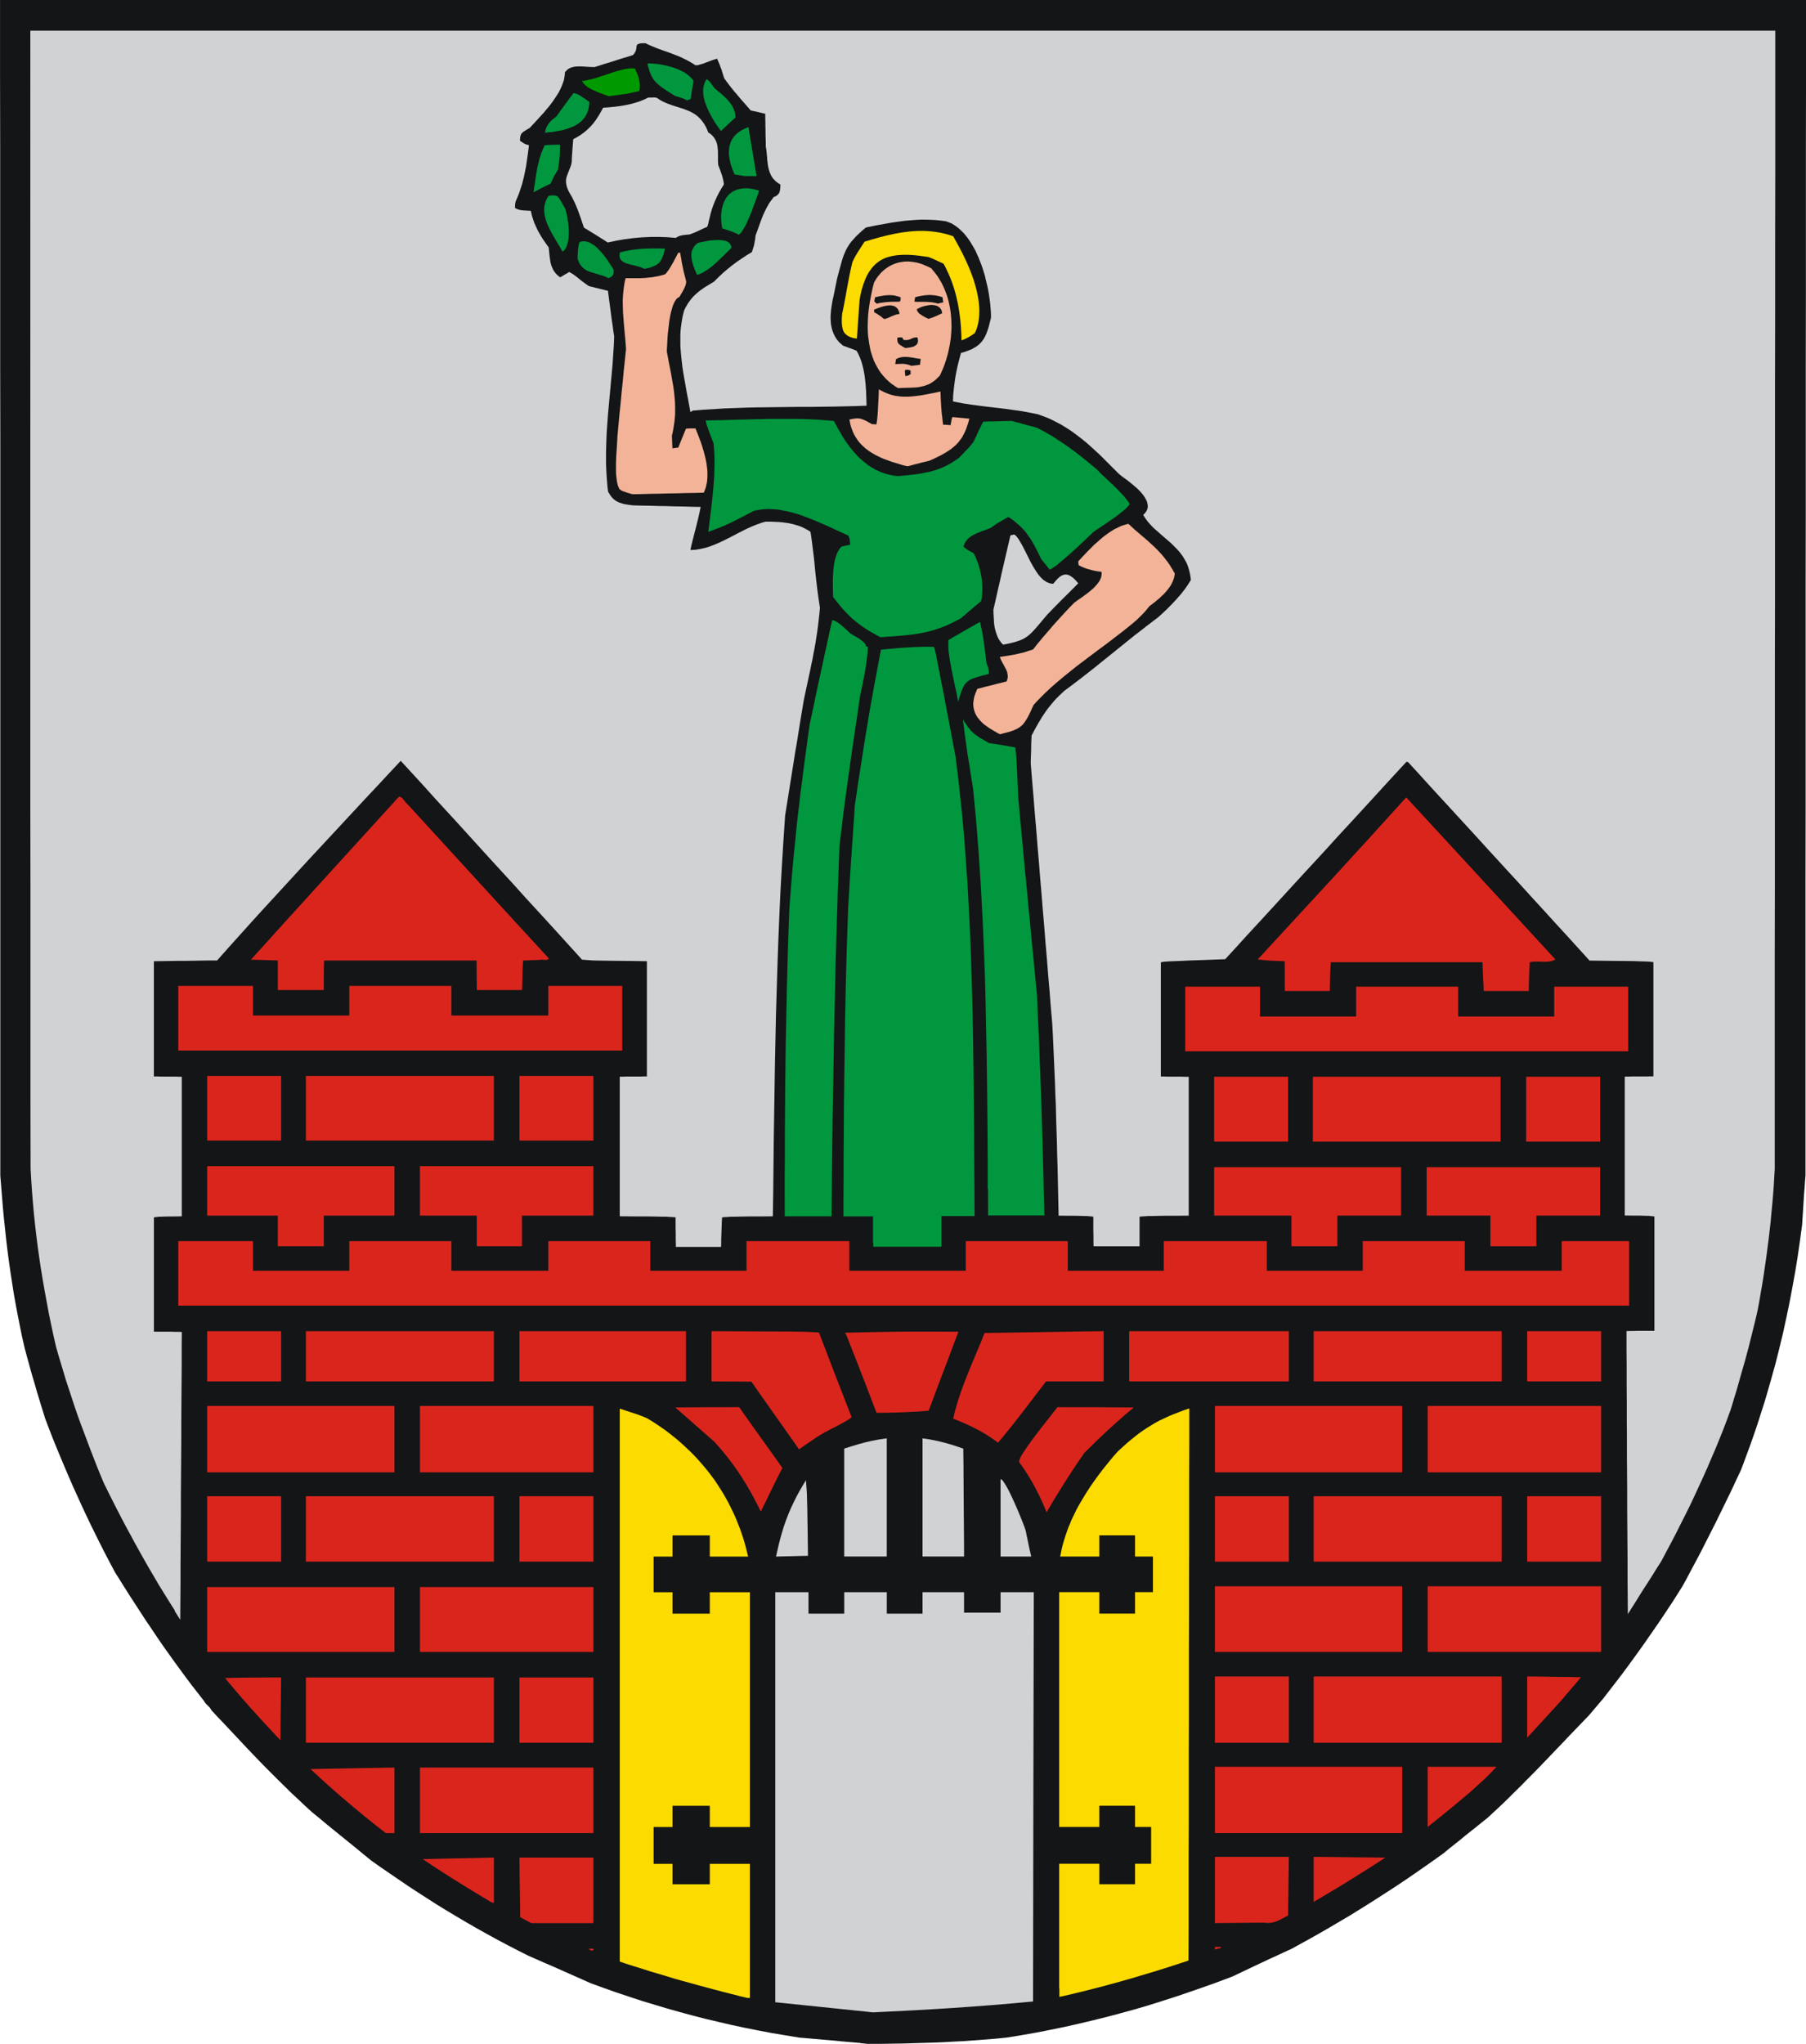 <?xml version="1.0" encoding="UTF-8"?> <svg xmlns="http://www.w3.org/2000/svg" id="Ebene_1" data-name="Ebene 1" viewBox="0 0 553.11 625.85"><defs><style> .cls-1 { fill: #00973f; } .cls-2 { fill: #fcdb00; } .cls-3 { fill: #131516; } .cls-4 { fill: #f2b398; } .cls-5 { fill: #da251d; } .cls-6 { fill: #090; } .cls-7 { fill: #d1d2d4; } </style></defs><path class="cls-3" d="m263.45,625.58l-2.7-.23-2.7-.23-2.66-.27-2.66-.23-2.7-.23-2.66-.23-2.66-.23-4.22-.7-4.19-.7-4.11-.78-4.11-.82-4.03-.86-4.03-.94-3.99-.94-3.95-1.02-3.91-1.06-3.91-1.1-3.91-1.17-3.87-1.17-3.91-1.29-3.87-1.29-3.87-1.37-3.87-1.41-2.39-1.06-2.39-1.06-2.39-1.06-2.39-1.06-2.39-1.06-2.39-1.02-2.39-1.06-2.35-1.02-3.25-1.64-3.17-1.64-3.17-1.68-3.13-1.72-3.09-1.72-3.05-1.76-3.05-1.8-3.01-1.8-3.01-1.84-2.93-1.88-2.93-1.88-2.93-1.92-2.89-1.96-2.86-1.96-2.86-1.96-2.82-1.99-2.27-1.84-2.27-1.88-2.27-1.84-2.27-1.84-2.27-1.84-2.27-1.84-2.23-1.88-2.27-1.84-2.15-1.96-2.07-1.96-2.07-1.92-1.99-1.96-1.96-1.92-1.96-1.96-1.92-1.92-1.88-1.92-1.88-1.96-1.84-1.92-1.84-1.96-1.84-1.96-1.84-1.96-1.84-1.96-1.88-1.96-1.84-1.99-.2-.31-.23-.39-.35-.39-.39-.39-.39-.39-.35-.39-.27-.35-.16-.31-1.92-2.46-1.92-2.46-1.84-2.46-1.8-2.46-1.8-2.46-1.76-2.46-1.72-2.43-1.68-2.46-1.64-2.46-1.68-2.46-1.6-2.46-1.6-2.46-1.6-2.46-1.56-2.46-1.56-2.5-1.56-2.46-1.56-2.93-1.53-2.93-1.49-2.93-1.45-2.93-1.45-2.93-1.41-2.97-1.37-2.93-1.33-2.93-1.33-2.93-1.29-2.97-1.25-2.93-1.25-2.97-1.21-2.93-1.21-2.97-1.13-2.93-1.13-2.97-1.41-4.54-1.06-3.48-.78-2.74-.66-2.19-.55-1.92-.51-1.88-.59-2.15-.7-2.58-.78-3.4-.7-3.4-.66-3.36-.63-3.32-.59-3.32-.51-3.29-.51-3.29-.47-3.29-.43-3.25-.39-3.29-.35-3.25-.35-3.29-.31-3.25-.27-3.29-.27-3.32-.27-3.32v-224.99l-.04-22.49V44.98l-.04-22.49V0h553.11v22.49l-.04,22.49v44.98l-.04,22.49v44.98l-.04,22.49v67.51l-.04,22.49v90.01l-.16,1.88-.12,1.88-.16,1.88-.12,1.92-.12,1.88-.12,1.88-.12,1.88-.12,1.92-.66,4.89-.7,4.85-.78,4.77-.86,4.77-.9,4.73-.98,4.69-1.02,4.69-1.13,4.65-1.17,4.65-1.29,4.62-.66,2.31-.66,2.31-.7,2.35-.74,2.31-.74,2.31-.74,2.31-.78,2.31-.82,2.35-.82,2.31-.86,2.31-.86,2.35-.9,2.35-1.06,2.23-1.06,2.27-1.06,2.27-1.1,2.23-1.1,2.27-1.1,2.23-1.1,2.27-1.13,2.23-1.13,2.23-1.13,2.23-1.13,2.23-1.17,2.23-1.17,2.19-1.17,2.19-1.17,2.23-1.21,2.15-1.41,2.23-1.41,2.23-1.45,2.19-1.45,2.19-1.45,2.15-1.49,2.15-1.49,2.15-1.49,2.15-1.53,2.15-1.53,2.11-1.53,2.11-1.56,2.11-1.56,2.07-1.6,2.07-1.6,2.07-1.6,2.07-4.38,5.16-2.07,2.15-1.99,2.07-1.96,2.03-1.88,1.99-1.88,1.96-1.88,1.96-1.8,1.88-1.84,1.92-1.84,1.88-1.88,1.88-1.88,1.92-1.92,1.88-1.96,1.96-2.03,1.96-2.11,1.96-2.19,2.03-1.68,1.33-1.64,1.33-1.68,1.33-1.68,1.33-1.64,1.37-1.68,1.33-1.68,1.33-1.64,1.37-2.89,2.07-2.89,2.03-2.86,1.99-2.86,1.96-2.86,1.92-2.89,1.88-2.86,1.84-2.89,1.84-2.89,1.8-2.89,1.8-2.93,1.72-2.97,1.76-2.97,1.72-2.97,1.68-3.05,1.68-3.05,1.68-2.27,1.02-2.23,1.06-2.27,1.02-2.23,1.06-2.27,1.06-2.23,1.06-2.23,1.06-2.23,1.06-4.34,1.64-4.34,1.56-4.3,1.49-4.26,1.45-4.26,1.37-4.22,1.33-4.26,1.25-4.26,1.17-4.26,1.13-4.26,1.06-4.3,1.02-4.34.98-4.38.9-4.38.86-4.46.78-4.5.74-2.66.27-2.66.23-2.66.2-2.66.2-2.66.2-2.62.12-2.66.16-2.62.12-2.66.08-2.62.08-2.62.08-2.62.08-2.62.04-2.62.04-2.62.04-2.62.04-2.66-.27Z"></path><path class="cls-2" d="m226.37,611.19l-2.46-.63-2.5-.63-2.5-.66-2.46-.66-2.5-.66-2.46-.7-2.46-.66-2.46-.7-2.43-.74-2.46-.74-2.39-.7-2.43-.78-2.39-.74-2.35-.74-2.31-.78v-169.33l1.99.66,1.53.51,1.13.35.9.31.7.27.63.23.66.27.82.35,1.41.86,1.41.9,1.37.94,1.37.94,1.33,1.02,1.29,1.02,1.29,1.06,1.25,1.1,1.21,1.13,1.21,1.13,1.17,1.17,1.13,1.21,1.1,1.25,1.1,1.29,1.06,1.29,1.02,1.33.98,1.33.94,1.41.9,1.41.9,1.45.82,1.45.82,1.49.74,1.53.74,1.53.7,1.56.63,1.6.63,1.6.55,1.6.55,1.68.47,1.64.43,1.72.43,1.72h-11.74v-6.49h-11.42v6.49h-5.79v10.91h5.79v6.57h11.42v-6.57h12.28v71.9h-12.28v-6.49h-11.42v6.49h-5.79v11.27h5.79v6.26h11.42v-6.26h12.28v41.07h-.78l-2.5-.59Z"></path><path class="cls-2" d="m324.39,609v-38.29h12.28v6.26h10.95v-6.26h4.93v-11.27h-4.93v-6.49h-10.95v6.49h-12.28v-71.9h12.28v6.57h10.95v-6.57h5.48v-10.91h-5.48v-6.49h-10.95v6.49h-11.97l.23-1.17.23-1.13.27-1.13.31-1.1.35-1.13.35-1.1.39-1.1.39-1.1.47-1.06.43-1.1.51-1.06.51-1.06.51-1.06.55-1.02.59-1.02.59-1.02,1.21-1.99,1.29-1.99,1.33-1.92,1.37-1.88,1.41-1.84,1.45-1.8,1.45-1.76,1.49-1.68,1.33-1.21,1.29-1.17,1.25-1.06,1.25-1.02,1.21-.94,1.25-.9,1.25-.82,1.25-.78,1.29-.78,1.29-.7,1.37-.66,1.45-.66,1.49-.63,1.53-.59,1.64-.63,1.72-.59v10.56l-.04,10.56v21.12l-.04,10.56v10.6l-.04,10.56v21.12l-.04,10.56v21.16l-.04,10.56v21.12l-.04,10.6-2.5.82-2.5.82-2.46.78-2.5.78-2.46.74-2.46.74-2.5.74-2.46.7-2.46.7-2.46.66-2.46.66-2.46.63-2.46.63-2.46.59-2.46.59-2.5.55v-2.54Z"></path><g><path class="cls-1" d="m293.06,212.67l-.55-2.43-.55-2.58-.55-2.66-.23-1.33-.23-1.25-.2-1.25-.16-1.21-.12-1.13-.04-1.06v-.94l.08-.86,1.17-.7,1.21-.7,1.21-.7,1.21-.7,1.21-.7,1.21-.66,1.21-.7,1.21-.66.31,1.45.31,1.49.27,1.49.23,1.53.23,1.56.2,1.64.2,1.64.2,1.72.2.59.31.82.12.47.08.51.04.51-.04.51-2.31.59-1.8.55-.74.23-.66.31-.55.31-.51.39-.2.2-.23.23-.2.23-.2.23-.35.63-.31.66-.31.78-.31.94-.35,1.06-.35,1.17-.39-2.19Z"></path><path class="cls-1" d="m267.36,380.68v-8.21h-9.04v-5.95l.04-5.98v-5.95l.04-5.95.04-5.95.04-5.95.08-5.95.08-5.95.08-5.91.08-5.91.12-5.91.12-5.87.16-5.87.16-5.83.2-5.83.2-5.83.12-1.96.12-1.96.12-1.96.12-1.96.12-1.96.12-1.96.12-1.96.16-1.96.12-1.96.12-1.96.16-1.96.12-1.96.12-1.92.16-1.96.12-1.96.12-1.96.47-3.05.43-3.05.47-3.01.47-3.01.47-3.01.47-3.01.47-2.97.51-3.01.47-2.97.51-2.93.55-2.97.51-2.93.55-2.93.55-2.93.55-2.93.55-2.89,1.88-.2,1.92-.16,1.96-.2,1.99-.12,2.03-.12,2.07-.08,2.15-.04,2.19.04.04.12.08.16.08.23.12.35.12.55.2.78.2,1.06.27,1.41.35,1.76.43,2.19.51,2.66.63,3.17.7,3.79.86,4.38.94,5.05,1.1,5.79.55,4.34.51,4.38.47,4.38.47,4.38.39,4.38.39,4.38.31,4.38.31,4.38.31,4.38.23,4.38.23,4.38.23,4.38.35,8.76.27,8.8.23,8.8.16,8.8.12,8.84.08,8.84.08,8.84.04,8.88.08,8.88.04,8.88h-10.13v9.39h-20.89v-1.17Z"></path><path class="cls-1" d="m240.33,366.52v-5.98l.04-5.95v-5.91l.04-5.91.04-5.91.04-5.91.08-5.87.08-5.91.12-5.87.12-5.87.12-5.87.16-5.87.16-5.83.2-5.87.23-5.87.27-3.6.27-3.6.31-3.6.31-3.56.35-3.56.35-3.52.35-3.52.39-3.52.43-3.52.39-3.48.47-3.48.43-3.52.47-3.48.47-3.52.47-3.48.51-3.52.43-1.99.43-1.99.43-1.99.39-1.99.43-1.99.43-1.99.43-1.96.43-1.99.43-1.99.43-1.99.43-1.99.43-1.96.43-1.99.43-1.99.43-1.96.47-1.99.35.08.35.12.31.16.35.16.7.47.7.55,1.41,1.25,1.45,1.37,1.1.63,1.53.9.35.27.39.27.35.27.31.31.27.31.23.31.16.35.12.35h.47l-.04.94-.04.94-.12.98-.12.98-.27,1.96-.31,1.99-.39,1.99-.39,2.03-.43,1.99-.39,2.03-.7,4.97-.66,4.34-.55,3.83-.51,3.4-.43,2.97-.35,2.66-.35,2.39-.31,2.19-.27,2.03-.27,1.99-.27,1.99-.27,2.07-.27,2.19-.27,2.39-.35,2.66-.35,3.01-.27,7.04-.27,7.04-.2,7.04-.23,7.04-.2,7.08-.16,7.08-.16,7.08-.16,7.08-.12,7.12-.12,7.08-.12,7.12-.12,7.12-.08,7.16-.08,7.12-.08,7.16-.08,7.16h-14.32v-5.95Z"></path><path class="cls-1" d="m302.49,364.01v-8.25l-.04-8.21-.08-8.21-.08-8.21-.12-8.21-.16-8.21-.16-8.18-.23-8.18-.31-8.18-.35-8.18-.43-8.14-.23-4.07-.27-4.07-.27-4.03-.31-4.07-.31-4.07-.35-4.03-.39-4.03-.39-4.07-.7-4.3-.51-3.32-.43-2.58-.31-2.15-.27-1.92-.27-1.92-.27-2.19-.35-2.7.9,1.33.78,1.1.39.47.35.47.39.39.39.35.43.39.43.31.51.35.55.39,1.29.74,1.56.9,1.02.16.98.16,1.02.16.98.16,1.02.16,1.02.2,1.02.16,1.02.2.12,1.17.12,1.02.08,1.06.08,1.29.08,1.64.12,2.23.12,2.93.16,3.87.35,3.79.35,3.79.35,3.76.35,3.79.35,3.79.35,3.79.39,3.79.35,3.76.35,3.79.39,3.79.35,3.79.35,3.79.39,3.79.35,3.79.35,3.79.39,3.79.16,4.19.2,4.19.2,4.22.16,4.19.16,4.19.16,4.19.16,4.19.16,4.22.12,4.22.12,4.19.12,4.26.12,4.22.12,4.22.08,4.26.12,4.3.08,4.26h-17.21l-.04-8.21Z"></path><path class="cls-1" d="m268.42,194.45l-1.21-.66-1.13-.66-1.1-.7-.98-.66-.94-.7-.9-.7-.86-.7-.82-.74-.78-.78-.78-.78-.74-.82-.78-.9-.74-.9-.74-.94-.78-1.02-.04-1.84-.04-2.07v-1.06l.04-1.1.04-1.06.08-1.1.12-1.06.16-1.06.2-1.02.27-.94.16-.43.16-.47.2-.39.2-.43.23-.35.23-.39.27-.31.31-.31.63-.16.66-.16.66-.12.7-.12-.04-.55-.04-.43-.04-.39-.04-.35-.2-.59-.2-.51-1.68-.78-1.72-.78-1.76-.82-1.8-.82-1.8-.78-1.84-.78-1.88-.74-1.84-.7-.94-.31-.94-.27-.94-.27-.94-.23-.94-.23-.94-.16-.94-.2-.9-.12-.94-.08-.9-.04-.94-.04-.9.04-.9.08-.9.12-.86.16-.9.2-1.68.9-1.72.9-1.76.9-1.76.86-1.76.82-1.76.74-1.72.66-1.72.63.47-3.6.43-3.48.39-3.44.31-3.36.12-1.68.12-1.64.04-1.64.04-1.68v-1.64l-.04-1.64-.12-1.64-.12-1.64-.7-1.84-.51-1.37-.39-1.02-.27-.78-.2-.59-.16-.47-.08-.47-.12-.51,2.43-.04,2.39-.04,2.46-.08,2.43-.08,2.46-.04,2.43-.08,2.46-.04,2.46-.08h7.43l2.46.04,2.46.08,2.5.12,2.46.2,2.46.2.74,1.41.78,1.41.82,1.41.86,1.41.94,1.37,1.02,1.33.51.66.55.63.59.63.55.63.63.59.63.55.63.55.66.51.66.51.7.47.74.43.74.43.78.35.78.35.82.31.86.27.9.23.9.2.9.16.98.08,2.54-.23,2.43-.27,1.17-.16,1.17-.2,1.17-.23,1.13-.23,1.13-.31,1.13-.35,1.13-.43,1.13-.47,1.13-.55,1.1-.63,1.13-.74,1.13-.78,1.17-1.21,1.1-1.13.55-.63.55-.59.55-.66.55-.7.35-.78.39-.78.35-.78.35-.78.39-.78.39-.74.35-.78.39-.74,1.1-.04,1.1-.04h1.06l1.1-.04,1.1-.04,1.06-.04h1.1l1.1-.04.94.27.94.23.98.27.94.27.98.27.94.23.98.27.98.27,1.21.63,1.21.63,1.17.7,1.17.66,1.13.74,1.13.74,1.13.74,1.13.78,2.27,1.64,2.27,1.76,2.27,1.84,2.31,1.92.98,1.02,1.21,1.17,1.37,1.29,1.49,1.37,1.45,1.45,1.37,1.45.63.7.59.74.51.7.43.66-.08.2-.16.2-.16.23-.2.23-.51.55-.63.55-.74.59-.78.63-.86.66-.9.63-1.8,1.25-1.68,1.13-1.41.94-.98.66-1.02.94-1.6,1.53-2.03,1.92-2.23,2.03-1.13.98-1.1.98-1.06.86-.94.82-.86.63-.74.51-.31.2-.23.16-.23.08h-.16l-.66-.82-.63-.82-.66-.78-.63-.82-1.1-2.27-1.02-1.96-.55-.94-.51-.86-.55-.78-.55-.78-.55-.74-.63-.7-.63-.66-.7-.66-.74-.63-.74-.63-.86-.63-.9-.59-2.19,1.25-1.29.74-.9.63-1.02.74-1.33.51-1.33.47-.63.27-.63.23-.59.27-.59.27-.55.31-.51.31-.47.39-.47.43-.39.47-.35.51-.27.59-.27.66.55.47.66.47.39.27.43.23.51.27.59.31.39.78.39.86.35.86.31.86.27.86.23.9.23.94.16.9.16.94.12.94.04.98.04.94-.04.98-.04.98-.12.98-.16.98-.78.66-.78.63-.78.66-.78.66-.78.66-.78.7-.78.66-.78.66-1.64.86-1.56.78-1.53.7-1.49.55-1.45.51-1.41.43-1.41.35-1.41.31-1.45.23-1.45.23-1.49.16-1.53.16-3.25.27-3.56.23-1.29-.67Z"></path></g><path class="cls-4" d="m305.03,224.17l-1.1-.63-1.02-.63-.98-.7-.43-.31-.43-.35-.39-.39-.35-.35-.35-.39-.31-.39-.31-.39-.23-.39-.27-.43-.2-.43-.16-.43-.16-.47-.12-.47-.08-.47-.04-.51-.04-.51.04-.51.08-.55.08-.55.12-.55.2-.59.2-.59.27-.63.27-.63,1.13-.27,1.1-.31,1.13-.27,1.1-.27,1.13-.31,1.1-.27,1.1-.27,1.13-.27.12-.27.08-.23.08-.27.08-.27.04-.51-.04-.51-.08-.47-.12-.51-.2-.47-.23-.47-.47-.9-.51-.9-.23-.47-.23-.43-.16-.43-.16-.43,1.17-.16,1.21-.2,1.21-.2,1.29-.23,1.29-.31,1.29-.31,1.33-.43,1.37-.43,1.49-1.88,1.53-1.84,1.56-1.8,1.56-1.84,1.6-1.76,1.6-1.76,1.64-1.76,1.64-1.68,1.17-.86,1.37-.94.7-.51.74-.55.74-.59.7-.59.66-.59.59-.66.27-.31.27-.31.23-.35.23-.31.2-.35.16-.35.16-.35.08-.35.08-.35.04-.39v-.35l-.04-.39-1.1-.16-.98-.16-.94-.23-.86-.23-.78-.23-.78-.31-.74-.31-.78-.39-.04-.31-.08-.31v-.31l-.04-.27,1.49-1.6,1.64-1.72.9-.9.9-.9.98-.86.98-.86.98-.82,1.06-.78,1.02-.7,1.06-.66.55-.27.55-.27.55-.27.51-.23.55-.2.55-.16.55-.16.55-.12,1.92,1.76,1.96,1.68,1.92,1.64,1.88,1.72.9.86.9.94.86.94.82,1.02.82,1.06.78,1.13.74,1.21.7,1.25-.04.43-.08.39-.08.39-.12.39-.27.74-.35.74-.39.7-.47.66-.51.66-.55.63-.55.63-.63.55-.59.59-.66.55-1.25,1.02-1.25.94-.74.94-.66.78-.94.98-1.64,1.6-1.96,1.64-1.99,1.6-2.03,1.56-2.03,1.56-2.03,1.53-2.07,1.53-2.03,1.53-2.07,1.56-2.03,1.53-1.99,1.6-1.99,1.6-1.96,1.64-1.92,1.68-1.84,1.72-.9.9-.9.9-.86.9-.86.94-.55,1.17-.47,1.06-.47.94-.43.82-.43.7-.43.63-.43.59-.51.47-.51.43-.59.35-.66.35-.74.31-.86.31-.94.27-1.1.27-1.21.31-1.17-.63Z"></path><path class="cls-4" d="m191.87,150.79l-1.02-.35-.31-.12-.27-.16-.27-.16-.27-.23-.16-.31-.16-.35-.16-.39-.12-.43-.2-.9-.12-.98-.12-1.06-.04-1.13v-2.31l.08-2.39.16-2.23.12-2.03.08-1.64.31-3.36.31-3.36.35-3.36.31-3.36.35-3.32.31-3.36.35-3.32.35-3.32-.23-2.93-.27-2.86-.23-2.74-.2-2.7-.04-1.33-.04-1.29v-1.33l.08-1.29.12-1.29.16-1.29.2-1.29.31-1.33h4.58l1.49-.08.74-.08.78-.08.74-.08.78-.16.78-.12.78-.2.78-.2.78-.27.47-.63.39-.51.35-.51.35-.59.39-.66.51-.9.63-1.21.82-1.53h.55l.31,1.64.2,1.29.2,1.02.2.9.16.82.23.9.27,1.02.31,1.29-.08.59-.16.59-.23.55-.27.59-.63,1.13-.74,1.25-.27.12-.27.16-.27.23-.23.31-.23.35-.23.39-.2.43-.2.47-.2.55-.16.55-.16.59-.16.59-.27,1.29-.23,1.37-.16,1.37-.16,1.37-.16,1.37-.08,1.29-.12,2.23-.08,1.64.59,3.17.63,3.13.27,1.56.27,1.53.27,1.56.2,1.56.16,1.56.12,1.6.04,1.6v1.64l-.04.82-.08.82-.08.86-.12.82-.12.86-.16.9-.16.86-.23.9.04.94.04.98.04.98.04,1.02.43-.08.47-.04.43-.08.47-.04.59-1.49.59-1.45.59-1.45.59-1.41.7-.04.7-.04h1.49l.82,2.03.86,2.27.39,1.21.39,1.29.35,1.29.31,1.29.27,1.33.16,1.33.08.66.04.66v1.33l-.04.66-.04.63-.08.63-.16.63-.12.63-.2.63-.23.59-.23.59-2.74.08-2.78.04-2.74.08-2.7.04-2.74.08-2.74.04-2.74.08-2.7.04-1.84-.55Z"></path><path class="cls-4" d="m276.2,142.34l-1.56-.47-1.56-.47-1.49-.55-.74-.27-.7-.27-.66-.31-.7-.35-.66-.31-.63-.39-.63-.35-.59-.39-.59-.43-.59-.43-.51-.47-.51-.47-.51-.51-.47-.55-.43-.55-.39-.59-.39-.63-.35-.63-.31-.66-.27-.7-.27-.74-.23-.74-.16-.82-.16-.82,1.13-.23.9-.12h.74l.31.04.35.04.31.12.35.12.39.16.39.16.94.51,1.17.63h.63l.31.04.31.04.16-.7.08-.66.08-.7.08-.86.08-1.17.08-1.64.12-2.19.12-2.86.55.35.55.27.55.27.55.23.55.23.55.2.55.16.59.16.55.12.55.08.59.08.55.08,1.13.04h1.17l1.17-.08,1.17-.12,1.21-.16,1.21-.2,2.5-.47,2.62-.55.08,2.03.08,1.6.08,1.25.08,1.02.08.94.12.9.12,1.1.16,1.33h.51l.59.04.59.04.59.08.12-.66.12-.63.12-.63.2-.59,1.29.12,1.29.12,1.29.12,1.33.12-.35,1.33-.43,1.25-.2.59-.23.55-.23.51-.27.51-.23.47-.27.47-.31.47-.31.39-.31.43-.31.39-.35.35-.35.39-.78.66-.82.66-.9.59-.94.59-1.06.59-1.1.55-1.21.59-1.25.55-.86.23-.86.2-.82.2-.86.23-.82.2-.86.23-.82.23-.82.2-1.64-.39Z"></path><path class="cls-4" d="m273.93,118.13l-.98-.66-.86-.74-.82-.78-.74-.82-.7-.86-.63-.9-.55-.94-.51-.94-.47-.98-.39-1.02-.35-1.06-.31-1.06-.23-1.1-.2-1.1-.16-1.13-.16-1.1-.08-1.13-.04-1.13v-1.17l.04-1.13.04-1.13.08-1.13.12-1.13.16-1.13.16-1.1.2-1.1.2-1.06.43-2.11.51-1.99.35-.59.35-.59.39-.55.43-.51.39-.47.43-.47.47-.43.47-.39.47-.35.51-.35.51-.31.51-.27.51-.23.55-.23.59-.2.55-.16.59-.12.59-.08.59-.08.59-.04h.63l.63.04.63.08.63.08.63.12.66.16.63.2.66.23.63.27.66.27.66.31.66.35.66.82.66.82.63.86.55.9.55.9.47.94.43.94.39.98.39,1.02.31,1.02.27,1.02.23,1.06.2,1.06.16,1.06.12,1.1.08,1.1.04,1.1.04,1.1-.04,1.1-.08,1.1-.08,1.13-.16,1.1-.16,1.1-.23,1.1-.23,1.1-.27,1.06-.31,1.1-.35,1.06-.35,1.02-.43,1.06-.43,1.02-.47.98-.74.74-.7.66-.7.51-.7.47-.74.35-.74.27-.74.23-.74.16-.78.16-.82.08-.82.04-.82.04-1.8.04-1.96.08-1.02-.63Z"></path><path class="cls-2" d="m294.43,102.56c-.24-6.37-1.28-12.8-3.9-18.66-.51-1.06-.97-2.22-1.6-3.18-1.53-.65-3.02-1.46-4.57-2.02-4.09-.61-8.35-1.18-12.39.02-3.29.92-5.73,3.69-6.96,6.78-.88,2.05-1.44,4.24-1.76,6.44-.28,3.91-.56,7.83-.82,11.75-1.69-.18-3.61-.83-4.23-2.58-.51-1.61-.44-3.35-.28-5.01,1.14-5.23,1.84-10.55,3.11-15.74.96-2.28,2.43-4.28,3.75-6.36,5.91-1.82,12-3.43,18.24-3.29,3.03.1,6.06.6,8.91,1.64,2.42,4.23,4.66,8.59,6.21,13.23,1.4,4.31,2.36,8.97,1.42,13.48-.24,1.01-.53,2.07-1.03,2.96-1.25.91-2.58,1.72-4.06,2.21-.01-.56-.03-1.12-.04-1.68h0Z"></path><path class="cls-3" d="m277.22,114.73c-.03-.29-.05-.58-.08-.88v-.41c.08-.06.15-.12.24-.16.05-.03.12-.05.18-.06.08-.02.16,0,.24-.01.16.02.33.05.49.08.19.05.38.1.58.15,0,.17,0,.35,0,.52.03.17.05.33.08.5-.18.14-.36.29-.56.42-.04.03-.08.06-.13.07-.12.03-.25.08-.37.11-.2.04-.39.07-.59.11-.03-.14-.05-.29-.08-.43h0Z"></path><path class="cls-3" d="m278.75,111.87c-.44-.15-.88-.31-1.34-.37-.35-.07-.71-.09-1.07-.1-.72.02-1.44.05-2.16.08.06-.26.09-.52.12-.78.06-.23.09-.47.11-.71.29-.12.57-.27.85-.4.3-.07.59-.18.89-.23.41-.04.83-.09,1.24-.07.29,0,.57,0,.85.05.83.1,1.65.23,2.47.4.42.07.85.12,1.27.18-.06.3-.1.6-.12.9-.06.3-.1.6-.12.9-.89.1-1.77.2-2.66.31-.12-.05-.23-.1-.35-.16h0Z"></path><path class="cls-3" d="m276.59,106.2c-.36-.22-.72-.42-1.06-.66-.15-.13-.3-.25-.4-.42-.14-.15-.18-.35-.26-.52-.03-.35-.06-.7-.08-1.06.1-.08.2-.18.33-.2.16-.06.34-.02.5-.03h.65c.18.25.33.51.47.78.28.04.55.05.83.04.34.02.67-.08,1-.17.27-.1.52-.22.77-.35.32-.12.64-.24.98-.27.22-.04.43-.04.65-.04.07.32.16.64.19.97-.02.22-.03.44-.1.65-.04.14-.12.28-.2.41-.09.12-.16.26-.3.33-.22.15-.42.32-.66.42-.38.17-.8.23-1.21.32-.46.08-.92.14-1.39.19-.12-.04-.24-.13-.36-.19-.12-.07-.24-.14-.37-.2h0Z"></path><path class="cls-3" d="m270.3,97.32c-.41-.34-.83-.68-1.29-.95-.32-.2-.62-.43-.96-.58-.1-.05-.2-.1-.29-.15-.02-.26-.05-.52-.08-.78.44-.2.88-.42,1.35-.56.58-.21,1.15-.42,1.75-.55.62-.15,1.26-.23,1.89-.25.29.05.59.07.88.13.17.09.35.13.52.21.22.15.45.28.62.48.13.12.24.25.32.41.14.23.26.47.34.73.08.21.13.44.17.66-.46.08-.91.16-1.36.3-.59.22-1.18.45-1.75.73-.48.21-.96.42-1.48.52-.11.07-.2-.04-.29-.1-.11-.08-.22-.15-.33-.23h0Z"></path><path class="cls-3" d="m283.75,97.36c-.41-.22-.83-.43-1.23-.67-.25-.18-.5-.37-.78-.52-.35-.26-.62-.6-.83-.98-.08-.15-.11-.33-.1-.5.27-.17.55-.31.84-.44.3-.14.6-.28.91-.37.48-.16.97-.26,1.47-.35.31-.06.61-.12.93-.13.32-.03.65.01.97.04.27.03.55.06.81.16.36.07.65.3.93.52.12.07.23.15.29.27.12.2.28.38.38.59.08.31.16.63.23.94-1.01.47-2.02.95-3.07,1.35-.38.14-.77.24-1.16.37-.2-.1-.39-.21-.59-.31h0Z"></path><path class="cls-3" d="m268.11,92.63c-.12-.12-.23-.23-.35-.35.06-.23.09-.46.13-.7.06-.18.09-.37.11-.55.92-.21,1.84-.42,2.77-.55.52-.03,1.05-.1,1.57-.11.46-.01.93.05,1.39.08.48.12.97.19,1.44.36.22.07.43.15.65.23,0,.33.02.67-.06.99-.03.15-.15.24-.25.34-.6,0-1.21,0-1.81.03-.51.02-1.03-.02-1.54.05-.7.06-1.41.12-2.1.23-.41.06-.83.11-1.23.23-.12.03-.24.06-.35.09-.12-.12-.23-.23-.35-.35h0Z"></path><path class="cls-3" d="m286.73,92.82c-.54-.13-1.08-.22-1.63-.29-.85-.08-1.71-.12-2.56-.11-.61,0-1.22.01-1.82,0-.22-.02-.45-.05-.67-.07.01-.27.09-.53.13-.8.01-.18.06-.36.11-.53.55-.15,1.11-.29,1.68-.4.43-.08.86-.15,1.29-.2.5-.03,1.01-.09,1.51-.1.55.04,1.1.07,1.64.13.66.15,1.34.25,1.98.48.08.05.27.03.28.15.02.35.13.69.14,1.04.01.16.06.31.09.47-.54.09-1.07.21-1.59.37-.12.04-.25-.06-.37-.08-.06-.02-.13-.04-.19-.06h0Z"></path><g><path class="cls-7" d="m282.54,474.36v-33.91c3.17.38,6.29,1.13,9.33,2.07,1.05.35,2.1.7,3.15,1.06.07,3.7.07,7.4.09,11.09.04,2.9.02,5.81.06,8.71.05,3.39.03,6.78.08,10.17v3.07h-12.71c0-.76,0-1.51,0-2.27h0Z"></path><path class="cls-7" d="m306.67,196.87l-.43-.63-.43-.63-.31-.66-.27-.7-.23-.7-.2-.7-.16-.7-.12-.7-.08-.7-.04-.74-.04-.66-.08-1.37-.04-1.29.66-2.86.63-2.82.66-2.86.63-2.86.66-2.82.66-2.86.66-2.86.66-2.82.27-.08.31-.04.31-.08.35-.04.31.27.31.31.31.39.31.43.59.98.63,1.1,1.25,2.46,1.29,2.58.7,1.25.74,1.21.39.59.39.55.39.51.43.47.43.43.43.39.47.31.47.31.47.2.51.2.51.08.55.04.51-.63.47-.55.47-.47.47-.43.47-.31.43-.23.23-.08.2-.04.23-.08h.67l.2.08.23.04.47.2.47.31.51.35.51.47.55.59.55.63-1.17,1.21-1.21,1.21-1.21,1.21-1.21,1.17-1.17,1.21-1.21,1.21-1.21,1.25-1.17,1.21-1.84,2.19-1.49,1.76-.66.74-.63.66-.63.59-.63.55-.66.43-.7.43-.78.35-.86.31-.94.31-1.06.27-1.21.27-1.37.27-.55-.59Z"></path><path class="cls-7" d="m265.8,616.04c-9.45-.98-18.91-1.96-28.36-2.93v-125.56h10.17v6.57h10.95v-6.57h13.03v6.57h10.95v-6.57h12.71v6.26h11.19v-6.26h10.17c-.1,41.78-.18,83.55-.23,125.33-16.3,1.58-32.65,2.58-49,3.33-.53-.05-1.05-.11-1.58-.16Z"></path><path class="cls-7" d="m53.51,493.1l-1.64-2.58-1.6-2.58-1.6-2.58-1.53-2.62-1.53-2.58-1.49-2.62-1.45-2.58-1.45-2.62-1.41-2.62-1.41-2.58-1.37-2.62-1.33-2.58-1.33-2.62-1.29-2.58-1.29-2.62-1.1-2.62-1.06-2.62-1.02-2.62-1.02-2.62-.98-2.62-.98-2.62-.98-2.58-.94-2.62-.9-2.62-.86-2.62-.86-2.62-.86-2.58-.78-2.62-.78-2.58-.78-2.62-.74-2.58-.78-3.44-.74-3.44-.7-3.44-.63-3.4-.63-3.4-.59-3.4-.55-3.36-.51-3.4-.47-3.36-.43-3.4-.39-3.36-.35-3.4-.31-3.4-.27-3.4-.23-3.4-.2-3.4-.04-21.79v-65.36l-.04-21.79V9.39h534.41v43.54l-.04,21.79v21.75l-.04,21.79v65.32l-.04,21.79v65.36l-.04,21.79v65.36l-.16,2.7-.16,2.7-.2,2.7-.23,2.7-.27,2.7-.23,2.66-.31,2.7-.31,2.7-.35,2.66-.35,2.7-.39,2.7-.39,2.7-.43,2.74-.47,2.7-.47,2.78-.51,2.74-.43,1.88-.43,1.84-.47,1.88-.47,1.88-.47,1.88-.47,1.92-.51,1.88-.51,1.92-.55,1.92-.55,1.92-.55,1.92-.55,1.96-.55,1.92-.59,1.92-.59,1.96-.59,1.92-1.1,3.01-1.13,2.97-1.17,2.93-1.21,2.97-1.25,2.89-1.25,2.93-1.29,2.89-1.33,2.89-1.33,2.89-1.37,2.89-1.41,2.86-1.45,2.86-1.45,2.89-1.49,2.86-1.53,2.86-1.53,2.89-1.29,1.99-1.25,2.03-1.29,2.03-1.29,1.99-1.29,2.03-1.25,2.03-1.29,2.03-1.25,1.99-.04-5.4-.04-5.44v-5.4l-.04-5.44-.04-5.44-.04-5.4v-5.44l-.04-5.4-.04-5.44v-5.4l-.04-5.4v-5.44l-.04-5.4v-5.44l-.04-5.4v-5.4l1.06-.04h1.06l1.06-.04h5.36v-35.01l-.55-.08-.51-.04-.55-.08h-.7l-1.02-.04-1.41-.04h-1.88l-2.46-.04v-42.52h1.1l1.06-.04h4.38l1.1-.04h1.13v-34.97l-.66-.08-.66-.08-.98-.04-1.49-.04-2.27-.08-3.21-.04-4.42-.04-5.87-.08-3.48-3.83-3.44-3.79-3.48-3.79-3.48-3.83-3.48-3.79-3.44-3.79-3.48-3.79-3.48-3.79-3.48-3.79-3.44-3.79-3.48-3.79-3.48-3.79-3.48-3.79-3.48-3.79-3.44-3.79-3.48-3.79-.31-.12-.23-.04-3.48,3.76-3.48,3.79-3.44,3.76-3.48,3.79-3.48,3.79-3.48,3.76-3.44,3.79-3.48,3.79-3.48,3.76-3.48,3.79-3.44,3.76-3.48,3.79-3.48,3.79-3.48,3.76-3.44,3.79-3.48,3.79-6.22.23-4.65.16-3.36.16-2.31.08-1.45.08-.86.08-.51.08-.35.08v34.97h1.06l1.06.04h4.26l1.1.04h1.06v42.52l-4.11.04h-3.17l-2.31.04-1.68.04h-1.21l-.9.08-.82.04-.86.08v9.07h-14.08l-.04-1.13v-2.31l-.04-1.13v-4.5l-.63-.08-.59-.04-.66-.08h-.86l-1.17-.04-1.6-.04h-2.23l-2.89-.04-.08-3.72-.08-3.72-.08-3.76-.08-3.72-.12-3.72-.08-3.72-.12-3.72-.12-3.72-.08-3.72-.16-3.68-.12-3.68-.16-3.64-.16-3.64-.16-3.64-.16-3.6-.2-3.56-.43-4.97-.39-4.97-.43-4.97-.39-4.97-.43-4.97-.39-4.97-.43-4.97-.39-4.93-.43-4.97-.39-4.97-.43-4.97-.39-4.97-.43-4.93-.39-4.97-.43-4.97-.39-4.93v-1.1l.04-1.1.04-1.06.04-1.1v-1.1l.04-1.06.04-1.06.04-1.06,1.1-2.07,1.06-1.88.55-.9.51-.86.55-.82.55-.82.59-.82.63-.78.63-.78.66-.78.7-.78.78-.78.82-.78.86-.82,1.8-1.33,1.8-1.37,1.8-1.37,1.8-1.41,1.8-1.41,1.8-1.45,1.8-1.45,1.8-1.45,1.8-1.45,1.8-1.45,1.8-1.45,1.8-1.45,1.84-1.41,1.8-1.41,1.8-1.37,1.8-1.37,1.41-1.29,1.41-1.33,1.37-1.41,1.33-1.41.63-.74.63-.7.59-.74.59-.74.55-.78.51-.74.47-.74.47-.78-.12-.94-.16-.94-.2-.86-.23-.82-.27-.82-.31-.74-.39-.74-.39-.66-.39-.66-.47-.63-.47-.63-.51-.59-.51-.55-.55-.55-.55-.55-.55-.55-2.31-1.99-2.31-2.03-.59-.51-.55-.55-.51-.55-.51-.55-.47-.59-.47-.63-.43-.63-.39-.66.43-.39.35-.43.27-.43.2-.43.12-.47.04-.43-.04-.47-.08-.47-.12-.47-.2-.47-.23-.43-.27-.47-.31-.47-.35-.47-.35-.43-.43-.47-.86-.86-.94-.82-.94-.78-.9-.74-1.68-1.21-1.13-.9-2.97-2.97-2.86-2.86-1.45-1.33-1.41-1.29-1.41-1.25-1.45-1.17-1.49-1.13-1.49-1.1-.78-.51-.78-.51-.78-.47-.82-.51-.82-.43-.82-.43-.86-.43-.86-.43-.9-.39-.94-.35-.94-.35-.94-.35-1.68-.35-1.64-.31-1.68-.31-1.64-.23-3.32-.47-3.32-.39-3.29-.39-3.25-.43-1.56-.23-1.6-.23-1.56-.31-1.53-.31.08-1.99.2-1.92.23-1.88.27-1.88.35-1.8.39-1.8.47-1.8.47-1.76,1.21-.35,1.06-.39.98-.39.82-.47.39-.23.39-.23.31-.23.31-.27.31-.27.27-.31.27-.27.23-.31.47-.66.39-.74.35-.74.31-.86.31-.9.27-.98.27-1.06.27-1.1v-.94l-.04-.98-.08-1.02-.08-1.06-.12-1.06-.16-1.1-.16-1.1-.2-1.13-.23-1.13-.27-1.13-.27-1.13-.27-1.17-.35-1.13-.35-1.13-.39-1.1-.43-1.1-.43-1.1-.47-1.02-.47-1.06-.55-.98-.55-.94-.59-.94-.59-.86-.63-.82-.66-.78-.7-.7-.7-.66-.74-.59-.78-.55-.78-.47-.86-.35-.82-.31-1.64-.23-1.56-.16-1.6-.08-1.53-.04h-1.56l-1.53.08-1.53.12-1.53.12-1.49.2-1.49.2-1.53.23-1.49.27-3.05.55-3.05.63-1.13.94-.98.9-.9.86-.74.82-.7.78-.59.78-.51.82-.47.82-.39.86-.39.94-.35.98-.31,1.06-.66,2.39-.74,2.82-.51,2.54-.55,2.7-.31,1.37-.23,1.37-.2,1.41-.12,1.37-.04.7v.66l.04.66.04.66.08.66.12.63.16.66.2.63.23.59.27.59.31.59.35.55.43.55.47.55.55.47.59.51.98.35,1.06.39,1.06.39,1.02.43.51.94.43.94.39.98.31.98.27,1.02.23,1.02.2,1.02.16,1.02.12,1.06.12,1.1.08,1.06.08,1.13.08,2.23.08,2.31-3.36.12-3.4.08-3.4.08-3.36.04-3.36.04h-3.36l-3.36.04-3.36.04-3.32.04-3.32.04-3.32.08-3.29.12-3.29.12-3.25.2-3.25.2-3.25.27-.35.23-.35.23-.35-1.92-.35-1.96-.39-1.96-.35-1.99-.35-1.96-.35-1.99-.31-1.99-.23-1.99-.2-1.96-.16-1.99-.04-.98v-2.89l.04-.98.08-.94.12-.94.12-.94.16-.94.16-.94.23-.94.23-.9.39-.82.43-.74.43-.74.47-.63.47-.63.51-.59.55-.55.55-.51.59-.51.59-.47.63-.43.66-.47,1.41-.86,1.49-.9,1.37-1.37,1.37-1.29,1.37-1.17,1.37-1.1,1.41-1.06,1.49-1.02,1.53-1.02,1.68-1.02.23-.7.23-.7.2-.66.12-.66.23-1.25.12-1.1.59-1.6.55-1.56.59-1.6.59-1.53.35-.74.35-.74.35-.7.39-.7.39-.7.47-.66.47-.63.47-.63.35-.12.31-.16.27-.16.23-.2.2-.23.2-.2.12-.23.12-.27.12-.51.08-.59.04-.59v-.59l-.43-.23-.39-.27-.35-.27-.31-.27-.31-.31-.27-.27-.27-.31-.2-.35-.23-.31-.16-.35-.16-.35-.16-.35-.23-.74-.2-.74-.16-.78-.08-.78-.12-.82-.04-.82-.08-.82-.08-.82-.08-.82-.16-.78v-1.29l-.04-1.25-.04-1.25v-1.25l-.04-1.25v-1.29l-.04-1.25v-1.25l-1.1-.27-1.13-.27-1.1-.23-1.1-.23-1.84-2.11-1.45-1.64-1.06-1.29-.86-.98-.7-.9-.66-.82-.7-.94-.86-1.17-.35-1.1-.27-.82-.2-.7-.23-.59-.2-.55-.23-.63-.31-.7-.39-.94-.9.27-.9.31-.9.35-.86.31-.82.31-.82.23-.39.12-.35.08-.35.04h-.35l-.9-.59-.94-.55-.94-.51-.98-.47-.98-.47-.98-.39-1.02-.39-.98-.39-1.99-.7-1.96-.7-.94-.39-.94-.39-.9-.39-.86-.43h-.78l-.59.04-.47.08-.31.12-.27.12-.16.16-.08.2-.08.23-.04.51-.12.66-.12.35-.2.35-.27.43-.35.39-1.49.47-1.45.43-1.49.47-1.45.47-1.49.47-1.45.43-1.45.47-1.49.47-1.29-.04-1.33-.08-1.33-.08h-1.25l-.59.04-.59.08-.55.16-.51.16-.23.12-.23.12-.23.16-.2.16-.2.2-.2.2-.2.23-.16.23v.55l-.08.55-.08.55-.12.59-.16.55-.2.55-.23.59-.23.55-.27.59-.27.55-.31.59-.35.55-.74,1.13-.78,1.13-.82,1.1-.9,1.06-.86,1.06-.94,1.02-1.76,1.92-1.64,1.76-.78.47-.63.39-.51.31-.39.35-.16.16-.16.23-.12.23-.08.27-.08.31-.04.35-.04.39v.51l.47.31.59.39.31.2.43.16.43.16.51.12-.27,2.19-.31,2.15-.31,2.15-.43,2.15-.23,1.06-.27,1.06-.27,1.1-.35,1.06-.35,1.1-.39,1.1-.47,1.1-.47,1.13-.08.47-.04.47-.04.47v.47l.51.27.51.2.51.12.59.12,1.25.08,1.49.08.16.74.16.74.23.7.23.7.23.7.31.7.31.7.31.66.35.7.39.66.39.7.43.7.94,1.37,1.02,1.45.12,1.13.12,1.21.08.59.08.63.08.59.12.63.16.59.23.59.23.55.31.59.39.55.43.51.55.51.59.47.7-.39.7-.43.7-.39.7-.43.59.35.66.39.7.51.74.59.78.63.82.63.86.63.86.59.74.2.74.16.7.2.74.16.74.2.7.16.74.2.74.16.23,1.72.23,1.76.23,1.72.23,1.76.23,1.76.27,1.76.23,1.76.27,1.76-.12,2.89-.2,2.93-.2,2.97-.27,2.93-.27,2.97-.27,2.93-.27,2.97-.27,2.97-.23,3.01-.2,2.97-.12,3.01-.08,2.97v3.01l.04,1.49.08,1.53.08,1.49.12,1.49.12,1.53.2,1.49.35.55.31.51.35.47.35.39.35.35.39.31.39.27.43.23.43.2.47.16.51.16.55.16,1.21.2,1.41.2,2.58.08,2.62.04,2.62.08,2.58.04,2.62.08,2.62.04,2.58.08,2.62.04-.39,1.88-.47,2.03-.51,2.07-.51,1.99-.47,1.84-.39,1.56-.27,1.17-.12.66.74-.04.78-.04.74-.12.74-.12.7-.16.74-.16.7-.2.74-.23,1.41-.55,1.41-.59,1.41-.66,1.41-.7,2.78-1.45,2.86-1.45,1.45-.66,1.45-.59.74-.27.74-.27.74-.23.74-.2h1.64l1.72.08.86.04.9.08.86.12.9.12.9.2.9.2.86.27.9.27.86.35.82.43.82.43.82.55.39,2.74.35,2.78.35,2.86.27,2.86.31,2.97.35,2.97.39,2.97.47,3.05-.16,1.8-.2,1.76-.2,1.76-.23,1.76-.27,1.76-.27,1.76-.31,1.76-.35,1.76-.31,1.76-.39,1.76-.35,1.8-.39,1.76-.39,1.84-.39,1.8-.39,1.84-.39,1.84-.35,2.19-.39,2.23-.35,2.19-.35,2.19-.35,2.19-.35,2.19-.39,2.19-.35,2.23-.35,2.19-.35,2.19-.35,2.19-.35,2.19-.35,2.23-.35,2.19-.35,2.19-.35,2.19-.51,7.63-.47,7.63-.43,7.63-.35,7.63-.31,7.63-.27,7.63-.23,7.67-.23,7.63-.16,7.67-.16,7.67-.12,7.71-.12,7.67-.12,7.71-.08,7.74-.08,7.71-.12,7.74-4.3.04h-3.29l-2.39.04-1.76.04h-1.21l-.94.08-.78.04-.86.08-.08,1.13-.04,1.1-.04,1.13-.04,1.13-.04,1.13-.04,1.13v1.17l-.04,1.13h-13.85v-1.13l-.04-1.17v-2.27l-.04-1.13v-3.36l-.98-.08-.9-.04-1.06-.08h-1.37l-1.92-.04-2.62-.04h-3.56l-4.69-.04v-42.75h1.02l1.02-.04h4.15l1.06-.04h1.06v-35.28l-5.55-.08-4.19-.04-3.09-.04-2.19-.04-1.6-.04-1.17-.08-1.02-.08-1.06-.08-3.48-3.83-3.44-3.79-3.48-3.83-3.48-3.79-3.48-3.79-3.44-3.83-3.48-3.79-3.48-3.79-3.48-3.83-3.44-3.79-3.48-3.83-3.48-3.79-3.48-3.79-3.44-3.83-3.48-3.79-3.48-3.79-3.52,3.76-3.52,3.79-3.56,3.79-3.52,3.79-3.56,3.83-3.52,3.79-3.56,3.83-3.56,3.83-3.52,3.83-3.52,3.83-3.52,3.83-3.52,3.83-3.48,3.83-3.48,3.87-3.44,3.83-3.44,3.87h-2.43l-2.43.04-2.43.04-2.43.04h-2.39l-2.43.04-2.39.04-2.43.04v35.28h1.06l1.06.04h4.26l1.1.04h1.06v42.75l-2.31.04h-1.76l-1.33.04-.94.04h-.66l-.55.08-.47.04-.51.08v35.01h5.32l1.06.04h1.1l1.06.04-.04,5.48v5.52l-.04,5.52-.04,5.48-.04,5.52v5.48l-.04,5.52-.04,5.52-.04,5.52v5.48l-.04,5.52-.04,5.52-.04,5.52v5.52l-.04,5.48-.04,5.52-1.64-2.58Z"></path><path class="cls-7" d="m238.06,474.87c.54-2.48,1.21-4.94,1.97-7.36.86-2.58,1.87-5.12,3.08-7.56,1.08-2.31,2.38-4.5,3.71-6.67.17,1.98.35,3.96.35,5.95.13,3.59.11,7.18.2,10.78.03,2.13.05,4.26.08,6.4-1.68.05-3.35.04-5.03.12-1.58.05-3.17.04-4.75.11.13-.59.26-1.17.39-1.76h0Z"></path><path class="cls-7" d="m258.56,443.57c2.83-.89,5.67-1.81,8.58-2.4,1.47-.29,2.95-.56,4.44-.73v36.18h-13.03v-33.05h0Z"></path><path class="cls-7" d="m306.44,473.65v-20.69c.46,0,.69.53.95.84,1.05,1.54,1.87,3.22,2.64,4.91,1.32,2.83,2.53,5.72,3.64,8.64.27.71.53,1.41.62,2.17.29,1.42.61,2.83.88,4.26.22.95.44,1.9.66,2.85h-9.39v-2.97h0Z"></path><path class="cls-7" d="m185.22,73.66c-2.11-1.34-4.23-2.67-6.38-3.95-1.21-3.61-2.35-7.3-4.36-10.56-.96-1.66-1.6-3.7-.75-5.54.56-1.65,1.54-3.22,1.39-5.02.16-1.99.25-3.99.44-5.98,3.14-1.51,5.83-3.92,7.61-6.93.58-.86,1.05-1.79,1.55-2.69,4.73-.3,9.59-.9,13.85-3.13,1.05.13,2.29-.35,3.12.46,3.16,2.12,7.1,2.43,10.41,4.22,2.33,1.28,3.97,3.54,4.82,6.03,1.72.95,2.77,2.79,2.87,4.73.23,1.74-.03,3.53.19,5.26.72,1.93,1.55,3.85,1.72,5.93-2.08,3.15-3.62,6.65-4.4,10.35-.29.84-.31,1.89-.73,2.62-1.78.74-3.49,1.71-5.31,2.32-1.45.16-3.07.14-4.28,1.07-6.97-.71-14.04-.19-20.85,1.41-.3-.2-.6-.39-.9-.59h0Z"></path></g><g><path class="cls-5" d="m180.64,597.07c-.05-.04-.11-.08-.16-.13-.02-.02-.05-.05-.07-.07v-.16h1.33v.55h-.78c-.1-.07-.21-.13-.31-.2h0Z"></path><path class="cls-5" d="m372.08,596.52v-.35h1.88v.31l-.47.12-.47.12-.47.12-.47.12v-.43Z"></path><path class="cls-5" d="m161.83,588.42c-.83-.46-1.67-.89-2.5-1.33-.09-3.6-.06-7.21-.15-10.81-.07-2.49-.03-4.97-.09-7.46h22.65v20.07h-19.05c-.29-.16-.57-.31-.86-.47h0Z"></path><path class="cls-5" d="m372.08,586.35v-17.76h22.65c-.07,5.98-.14,11.97-.23,17.95-2.31,1.2-4.48,2.73-7.21,2.2-5.07.03-10.14.08-15.21.14,0-.85,0-1.7,0-2.54h0Z"></path><path class="cls-5" d="m148.02,581.03c-4.14-2.51-8.28-5.02-12.34-7.66-2.08-1.33-4.16-2.67-6.2-4.08,2.86-.1,5.73-.11,8.59-.2,2.73-.03,5.45-.13,8.18-.16,1.67-.06,3.35-.09,5.02-.11v13.81c-.33.02-.65.02-.9-.21-.78-.46-1.56-.93-2.34-1.39h0Z"></path><path class="cls-5" d="m402.32,580.68v-12.09c3.17.06,6.34.03,9.51.1,2.72.06,5.44.05,8.16.08,1.42.02,2.85.04,4.27.06-2.93,1.93-5.89,3.82-8.87,5.66-2.67,1.69-5.35,3.35-8.08,4.94-1.66,1-3.33,1.99-4.99,2.98v-1.72h0Z"></path><path class="cls-5" d="m115.08,558.93c-4.72-3.75-9.34-7.62-13.85-11.61-2.08-1.83-4.1-3.72-6.13-5.6,3.55-.1,7.11-.12,10.67-.21,3.23-.04,6.46-.13,9.69-.17,1.78-.05,3.56-.07,5.35-.09v20.07h-2.66c-1.02-.8-2.03-1.59-3.05-2.39h0Z"></path><path class="cls-5" d="m128.62,541.25h53.12v20.07h-53.12v-20.07h0Z"></path><path class="cls-5" d="m372.08,558.81v-17.8h57.35v20.3h-57.35v-2.5Z"></path><path class="cls-5" d="m437.25,557.13v-16.12h21.08c-1.47,1.51-2.87,3.09-4.47,4.47-2,1.88-4.05,3.7-6.17,5.44-3.41,2.92-6.96,5.68-10.45,8.52v-2.31h0Z"></path><path class="cls-5" d="m93.68,513.67h57.58v19.99h-57.58c0-6.66,0-13.33,0-19.99Z"></path><path class="cls-5" d="m159.09,513.67h22.65v19.99h-22.65v-19.99Z"></path><path class="cls-5" d="m372.08,531.12v-17.76h22.65v20.3h-22.65v-2.54Z"></path><path class="cls-5" d="m402.32,531.12v-17.76h57.58v20.3h-57.58v-2.54h0Z"></path><path class="cls-5" d="m467.72,529.75v-16.39c3.55-.02,7.1.14,10.65.12,1.94.04,3.88.07,5.82.11-1.97,2.41-4.05,4.73-6.05,7.12-3.15,3.55-6.43,7-9.62,10.51-.27.29-.53.58-.8.87v-2.35h0Z"></path><path class="cls-5" d="m63.45,485.98h57.35v19.87h-57.35c0-6.62,0-13.25,0-19.87Z"></path><path class="cls-5" d="m128.62,485.98h53.12v19.87h-53.12v-19.87h0Z"></path><path class="cls-5" d="m372.08,503.34v-17.6h57.35v20.11h-57.35v-2.5Z"></path><path class="cls-5" d="m437.25,503.34v-17.6h53.12v20.11h-53.12v-2.5Z"></path><path class="cls-5" d="m63.45,458.16h22.65v20.03h-22.65c0-6.68,0-13.35,0-20.03Z"></path><path class="cls-5" d="m93.68,458.16h57.58v20.03h-57.58c0-6.68,0-13.35,0-20.03Z"></path><path class="cls-5" d="m159.09,458.16h22.65v20.03h-22.65v-20.03Z"></path><path class="cls-5" d="m372.08,475.69v-17.52h22.65v20.03h-22.65v-2.5Z"></path><path class="cls-5" d="m402.32,475.69v-17.52h57.58v20.03h-57.58v-2.5h0Z"></path><path class="cls-5" d="m467.72,475.69v-17.52h22.65v20.03h-22.65v-2.5Z"></path><path class="cls-5" d="m319.66,460.98c-1.59-3.69-3.48-7.25-5.68-10.61-.6-.93-1.26-1.83-1.91-2.73.37-1.81,1.66-3.24,2.62-4.77,2.87-4.12,6.1-7.98,9.16-11.97,7.49-.02,14.97.03,22.46.08.85-.09,1.08.04.28.55-5.06,4.2-9.86,8.71-14.5,13.37-2.4,3.43-4.7,6.93-6.91,10.48-1.59,2.55-3.16,5.1-4.66,7.7-.29-.7-.57-1.41-.86-2.11h0Z"></path><path class="cls-5" d="m232.24,461.29c-2.13-4.25-4.55-8.37-7.31-12.24-1.9-2.63-3.95-5.16-6.13-7.55-3.41-3.02-6.85-6.02-10.27-9.02-.57-.5-1.14-1-1.71-1.5,6.19-.03,12.37-.11,18.56-.08.6-.05,1.19-.07,1.42.6,2.37,3.38,4.78,6.74,7.18,10.1,1.88,2.65,3.81,5.25,5.65,7.92-2.26,4.18-4.19,8.52-6.34,12.75-.27.96-.5.21-.74-.33-.1-.22-.21-.44-.31-.65h0Z"></path><path class="cls-5" d="m63.45,430.51h57.35v20.34h-57.35c0-6.78,0-13.56,0-20.34Z"></path><path class="cls-5" d="m128.62,430.51h53.12v20.34h-53.12v-20.34h0Z"></path><path class="cls-5" d="m372.08,448.31v-17.8h57.35v20.34h-57.35v-2.54Z"></path><path class="cls-5" d="m437.25,448.31v-17.8h53.12v20.34h-53.12v-2.54Z"></path><path class="cls-5" d="m242.88,441.19c-3.41-4.75-6.72-9.57-10.12-14.33-.88-1.26-1.76-2.52-2.64-3.78-4.07-.05-8.14-.02-12.2-.08v-15.37c7.97.02,15.94.05,23.9.1,3,.04,6,.08,8.99.29,3.31,8.66,6.62,17.31,10.01,25.93-1.21,1.12-2.82,1.72-4.22,2.58-2.61,1.33-5.25,2.61-7.62,4.35-1.44.95-2.86,1.93-4.27,2.93-.61-.87-1.23-1.75-1.84-2.62h0Z"></path><path class="cls-5" d="m304.76,441.11c-3.91-2.87-8.33-4.95-12.83-6.69,1.58-7.37,4.69-14.27,7.55-21.2.74-1.66,1.38-3.35,2.04-5.04,9.46-.17,18.92-.32,28.37-.45,2.71-.07,5.41-.04,8.12-.1v15.37h-17.64c-4.82,6.27-9.51,12.64-14.62,18.67-.18.26-.75-.5-.99-.56h0Z"></path><path class="cls-5" d="m265.41,424.68c-1.95-5.08-3.94-10.15-5.94-15.21-.22-.46-.41-.94-.68-1.37,4.38-.09,8.76-.23,13.14-.27,3.29-.06,6.58-.1,9.87-.08,3.91-.03,7.82.04,11.73.04-2.08,5.51-4.13,11.04-6.25,16.54-.95,2.56-1.92,5.11-2.87,7.67-4.84.38-9.69.6-14.54.61-.46-.09-1.2.22-1.48-.14-1-2.59-1.99-5.19-2.99-7.78h0Z"></path><path class="cls-5" d="m63.45,407.63h22.65v15.37h-22.65c0-5.12,0-10.25,0-15.37Z"></path><path class="cls-5" d="m93.68,407.63h57.58v15.37h-57.58c0-5.12,0-10.25,0-15.37Z"></path><path class="cls-5" d="m159.09,407.63h51.01v15.37h-51.01v-15.37Z"></path><path class="cls-5" d="m345.83,407.63h48.9v15.37h-48.9v-15.37Z"></path><path class="cls-5" d="m402.32,407.63h57.58v15.37h-57.58v-15.37h0Z"></path><path class="cls-5" d="m467.72,407.63h22.65v15.37h-22.65v-15.37Z"></path><path class="cls-5" d="m54.61,397.34v-17.29h22.88v9.07h29.49v-9.07h31.25v9.07h29.69v-9.07h31.25v9.07h29.45v-9.07h31.49v9.07h35.67v-9.07h31.25v9.07h29.38v-9.07h31.57v9.07h29.38v-9.07h31.25v9.07h29.69v-9.07h20.65v19.75H54.61v-2.46Z"></path><path class="cls-5" d="m85.08,380.44v-8.21h-21.63v-15.14h57.35v15.14h-21.63v9.39h-14.08v-1.17h0Z"></path><path class="cls-5" d="m146.02,380.44v-8.21h-17.41v-15.14h53.12v15.14h-21.87v9.39h-13.85v-1.17h0Z"></path><path class="cls-5" d="m395.51,372.23h-23.67v-14.82h57.27v14.82h-19.52v9.39h-14.08v-9.39h0Z"></path><path class="cls-5" d="m456.45,372.23h-19.52v-14.82h53.12v14.82h-19.52v9.39h-14.08v-9.39Z"></path><path class="cls-5" d="m371.84,329.71h22.65v19.87h-22.65v-19.87Z"></path><path class="cls-5" d="m402.08,329.71h57.5v19.87h-57.5v-19.87Z"></path><path class="cls-5" d="m467.41,329.71h22.65v19.87h-22.65v-19.87Z"></path><path class="cls-5" d="m63.45,346.8v-17.33h22.65v19.79h-22.65c0-.82,0-1.64,0-2.46Z"></path><path class="cls-5" d="m93.68,346.8v-17.33h57.58v19.79h-57.58c0-.82,0-1.64,0-2.46Z"></path><path class="cls-5" d="m159.09,346.8v-17.33h22.65v19.79h-22.65v-2.46Z"></path><path class="cls-5" d="m363,319.42v-17.29h22.88v9.15h29.45v-9.15h31.25v9.15h29.42v-9.15h22.65v19.79h-135.66v-2.5h0Z"></path><path class="cls-5" d="m54.61,319.19v-17.29h22.88v9.07h29.49v-9.07h31.25v9.07h29.69v-9.07h22.65v19.79H54.61v-2.5h0Z"></path><path class="cls-5" d="m393.47,302.33v-7.98c-2.77-.1-5.54-.2-8.29-.55,15.22-16.49,30.48-32.96,45.49-49.64,15.25,16.53,30.49,33.07,45.69,49.64-2.45,1.39-5.29.19-7.86.86-.19,2.93-.24,5.87-.31,8.8h-13.77c-.14-2.93-.31-5.86-.39-8.8h-46.47c-.17,2.93-.27,5.87-.31,8.8h-13.77c0-.38,0-.76,0-1.13h0Z"></path><path class="cls-5" d="m85.08,302.01v-7.9c-2.75-.1-5.5-.18-8.25-.23,15.06-16.71,30.25-33.3,45.38-49.95,1.19.12,1.73,1.71,2.67,2.41,14.4,15.67,28.71,31.43,43.14,47.07-.09,1.04-2.11.21-2.97.55-1.62.05-3.23.07-4.85.16-.19,3.01-.24,6.02-.31,9.04h-13.85c-.02-3.01-.1-6.02-.08-9.04h-46.71c-.1,3.01-.08,6.02-.08,9.04h-14.08c0-.38,0-.76,0-1.13Z"></path><path class="cls-5" d="m83.59,530.45c-4.62-4.92-9.14-9.92-13.44-15.12-.41-.5-.82-1.01-1.23-1.51,3.08-.06,6.16-.13,9.24-.13,2.64-.05,5.29-.02,7.94-.03-.06,2.83-.03,5.66-.1,8.49-.07,3.12-.04,6.24-.11,9.36,0,.45-.01.9-.02,1.36l-2.27-2.43h0Z"></path></g><g><path class="cls-1" d="m185.69,84.84l-.74-.31-.74-.23-.74-.2-1.41-.43-1.37-.43-.63-.23-.59-.31-.27-.2-.27-.16-.27-.23-.23-.2-.23-.27-.23-.27-.2-.27-.2-.31-.2-.35-.16-.35-.16-.43-.16-.43.04-1.49.08-1.25.08-.59.08-.59.12-.59.16-.55.39-.16.39-.08.39-.04h.39l.35.04.39.08.39.12.35.12.39.2.35.2.35.23.39.23.7.59.66.66.66.7.66.78.63.78.59.82,1.1,1.64.94,1.49.04.59-.04.47-.04.2-.04.16-.08.16-.08.16-.2.23-.27.2-.35.23-.43.2-.74-.31Z"></path><path class="cls-1" d="m212.87,82.77l-.51-1.37-.2-.66-.2-.66-.12-.63-.08-.66-.04-.63.04-.59.04-.31.08-.31.08-.27.12-.27.12-.27.16-.27.16-.27.2-.27.23-.27.23-.23.27-.23.31-.23.9-.2,1.37-.27.78-.16.86-.12.9-.08.9-.04h.86l.82.04.39.08.39.08.35.08.31.12.31.16.27.2.23.2.2.23.16.23.12.31.08.31.04.39-1.17,1.13-1.21,1.21-1.29,1.21-1.29,1.21-.66.59-.66.55-.7.51-.7.47-.7.43-.7.39-.7.31-.74.23-.59-1.37Z"></path><path class="cls-1" d="m196.76,82.07l-.63-.27-.66-.2-.7-.2-1.37-.31-1.29-.35-.59-.23-.51-.23-.23-.16-.23-.16-.2-.16-.16-.2-.16-.2-.12-.23-.08-.27-.08-.27v-.63l.04-.35.08-.35.86-.23.86-.2.82-.16.82-.16,1.6-.2,1.6-.16,1.64-.08,1.72-.04h1.84l1.96.04-.12.74-.16.7-.2.63-.2.55-.23.51-.23.47-.31.39-.31.39-.39.31-.39.31-.47.23-.55.23-.55.23-.66.2-.7.16-.74.16-.63-.27Z"></path><path class="cls-1" d="m171.17,75.14l-1.25-2.11-.63-1.06-.59-1.1-.55-1.1-.51-1.1-.2-.55-.2-.55-.16-.59-.16-.55-.12-.55-.08-.55-.04-.55-.04-.55.04-.55.04-.55.12-.55.16-.51.16-.55.23-.51.31-.55.35-.51.55-.08.51-.04h.74l.31.08.27.08.23.12.2.16.23.23.2.27.2.31.23.39.55.98.74,1.25.2.55.2.7.16.78.2.86.12.94.16.98.08.98.08,1.06v1.02l-.04.98-.12.94-.2.9-.12.43-.12.39-.16.39-.16.35-.23.31-.2.31-.27.27-.27.23-1.17-1.99Z"></path><path class="cls-1" d="m225.12,71.31l-.94-.39-1.13-.39-1.84-.59-.16-.82-.08-.78-.08-.78-.04-.74v-.74l.04-.7.08-.66.08-.66.16-.63.16-.59.2-.59.23-.55.27-.51.27-.51.31-.43.35-.43.39-.39.43-.35.43-.31.47-.27.51-.23.51-.2.59-.16.59-.12.59-.08.66-.04h.63l.7.04.7.12.74.12.78.2.78.23-.47,1.37-.63,1.76-.74,1.99-.78,2.11-.47,1.02-.43,1.02-.43.94-.47.9-.47.78-.43.66-.23.31-.23.23-.23.23-.2.2-1.17-.59Z"></path><path class="cls-1" d="m163.7,56.91l.27-1.92.27-1.84.31-1.76.2-.86.23-.9.2-.86.27-.86.27-.86.35-.86.35-.86.39-.86,1.17-.08,1.17-.04,1.17-.04h1.21l-.04,1.45-.04,1.17-.04.9-.08.74-.04.7-.12.74-.12.86-.16,1.06-.82,1.37-.51.9-.39.82-.51,1.21-1.37.66-1.29.63-1.29.66-1.29.7.23-1.99Z"></path><path class="cls-1" d="m227.27,53.78l-.78-.12-.78-.12-.74-.12-.51-1.21-.43-1.21-.2-.59-.16-.59-.12-.55-.12-.55-.08-.55-.08-.55-.04-.55v-1.02l.08-.51.04-.47.12-.47.12-.47.16-.43.16-.47.23-.39.23-.43.27-.39.31-.39.35-.35.35-.35.43-.35.43-.31.47-.31.51-.27.55-.27.59-.27.63-.23.27,1.88.31,1.88.31,1.88.31,1.88.31,1.84.31,1.88.31,1.88.31,1.88h-3.64l-.82-.12Z"></path><path class="cls-1" d="m166.99,40.17l.08-.39.12-.39.16-.39.16-.31.2-.35.2-.31.2-.27.47-.59.55-.51.59-.47.63-.47.66-.9.66-.94.66-.9.66-.9.66-.9.66-.9.66-.86.66-.9.27.04.27.04.27.08.27.08.59.31.59.35,1.29.86,1.29.9v.66l-.08.66-.12.63-.12.55-.2.55-.2.55-.27.47-.27.47-.31.43-.35.43-.35.39-.39.35-.43.31-.43.31-.47.31-.47.27-.51.23-.55.23-.51.2-.55.2-1.13.35-1.17.27-1.17.2-1.17.2-1.21.12-1.13.12.08-.47Z"></path><path class="cls-1" d="m220.23,39.31l-.63-.86-.63-.94-.59-.98-.59-1.02-.55-1.06-.51-1.06-.43-1.06-.2-.55-.2-.51-.16-.55-.12-.55-.12-.51-.08-.55-.04-.51-.04-.51v-.51l.04-.51.08-.51.12-.47.16-.47.16-.47.23-.47.27-.43.27.16.23.16.23.23.27.27.59.78.74,1.06.94.82,1.06.86.55.47.55.51.51.51.51.51.51.59.43.59.39.59.35.66.16.35.12.35.12.35.12.35.08.39.04.35.04.43.04.39-1.13,1.02-1.1,1.02-1.13,1.06-1.1,1.06-.59-.86Z"></path><path class="cls-1" d="m210.13,30.63l-.16-.12-.23-.12-.27-.12-.94-.35-1.8-.55-2.07-1.29-1.64-1.1-.7-.51-.59-.47-.55-.51-.47-.47-.43-.51-.35-.55-.35-.59-.27-.63-.31-.7-.23-.78-.27-.86-.23-.98h.66l.82.04.86.08.94.08.98.16,1.06.2,1.02.27,1.06.27,1.06.35,1.02.39.98.47.9.47.43.27.39.31.39.31.39.31.31.31.31.35.31.35.23.39-.23,1.37-.23,1.33-.2,1.37-.2,1.41-.27.12-.31.12-.27.12-.31.12-.2-.16Z"></path></g><path class="cls-6" d="m185.3,29.06l-1.25-.47-1.29-.51-1.21-.55-.59-.27-.55-.31-.51-.31-.43-.35-.39-.35-.35-.39-.12-.2-.12-.2-.12-.2-.08-.2.9-.08.94-.2,1.02-.23,1.1-.27,2.23-.74,2.27-.74,1.13-.39,1.1-.35,1.06-.27,1.06-.27.94-.16.9-.12h.82l.39.04.35.04.31.82.35.74.27.74.23.78.12.43.04.39.08.43.04.47v.98l-.08.55-.04.55-1.33.27-1.02.23-.9.2-.86.16-.94.12-1.13.16-1.41.2-1.8.23-1.13-.39Z"></path></svg> 